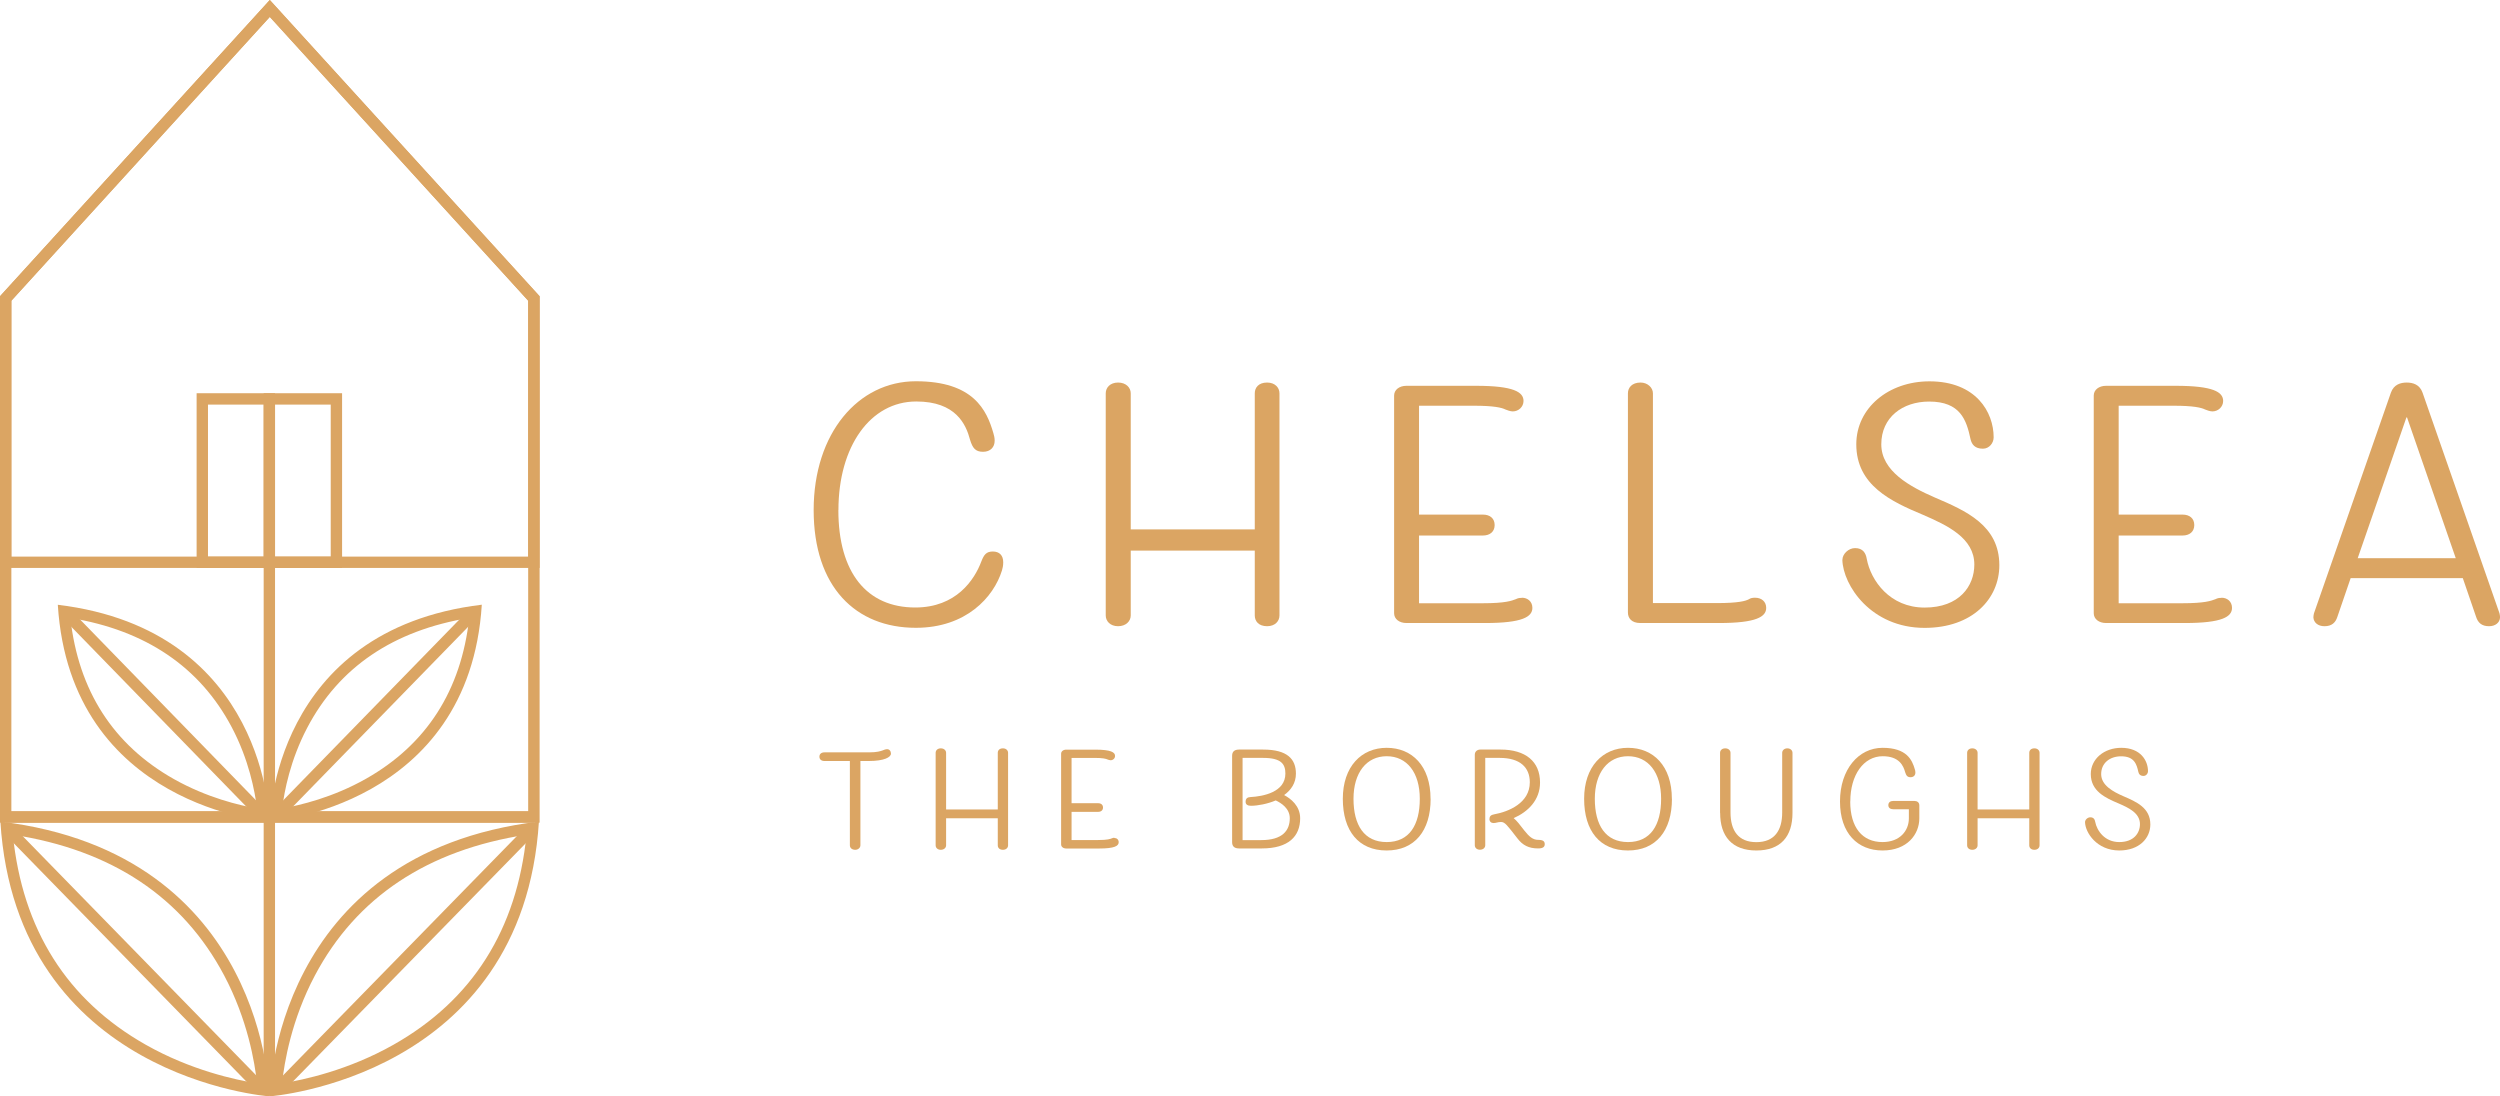 <?xml version="1.0" encoding="UTF-8"?><svg id="a" xmlns="http://www.w3.org/2000/svg" viewBox="0 0 329.96 144.7"><defs><style>.b{fill:#dba563;}</style></defs><g><path class="b" d="M110.65,67.32c0,8.27,3.76,12.86,10.15,12.86,5.39,0,7.81-3.63,8.73-6.1,.33-.84,.63-1.29,1.5-1.29s1.38,.5,1.38,1.42c0,.46-.08,.79-.17,1.09-1.09,3.51-4.72,7.56-11.36,7.56-7.94,0-13.49-5.39-13.49-15.54s5.89-17,13.49-17,9.35,3.8,10.23,6.85c.08,.29,.17,.58,.17,1,0,.83-.54,1.46-1.54,1.46s-1.38-.5-1.71-1.59c-.54-2.05-1.88-5.05-7.1-5.05-6.06,0-10.27,5.93-10.27,14.33Z"/><path class="b" d="M168.87,81.23c0,.75-.58,1.42-1.63,1.42-1.13,0-1.63-.67-1.63-1.42v-8.56h-16.37v8.56c0,.75-.63,1.42-1.67,1.42s-1.63-.67-1.63-1.42v-29.32c0-.75,.58-1.42,1.63-1.42s1.67,.67,1.67,1.42v17.96h16.37v-17.96c0-.75,.5-1.42,1.63-1.42,1.04,0,1.63,.67,1.63,1.42v29.32Z"/><path class="b" d="M200.87,78.89c.75,0,1.38,.5,1.38,1.34,0,1.17-1.29,2-6.22,2h-10.4c-.96,0-1.63-.54-1.63-1.29v-28.73c0-.75,.67-1.29,1.63-1.29h9.19c4.97,0,6.26,.83,6.26,2,0,.79-.67,1.38-1.42,1.38-.33,0-.75-.17-.96-.25-.5-.25-1.54-.5-4.18-.5h-7.23v14.37h8.44c.92,0,1.54,.5,1.54,1.38s-.63,1.38-1.54,1.38h-8.44v8.94h8.39c3.01,0,3.84-.33,4.39-.54,.25-.12,.42-.17,.79-.17Z"/><path class="b" d="M231.65,78.89c.83,0,1.46,.5,1.46,1.34,0,1.17-1.29,2-6.22,2h-10.4c-1.17,0-1.63-.67-1.63-1.38v-28.94c0-.75,.54-1.42,1.67-1.42,.92,0,1.63,.67,1.63,1.42v27.69h8.39c2.97,0,3.84-.29,4.26-.5,.25-.17,.5-.21,.84-.21Z"/><path class="b" d="M243.17,73.88c0-.75,.79-1.54,1.67-1.54,1.04,0,1.42,.67,1.54,1.42,.54,2.88,3.05,6.43,7.64,6.43s6.56-2.84,6.56-5.68c0-3.51-3.59-5.18-6.77-6.56-4.18-1.75-8.81-3.88-8.81-9.31,0-4.8,4.26-8.31,9.65-8.31,6.18,0,8.48,4.09,8.48,7.39,0,.75-.58,1.5-1.42,1.5-1.04,0-1.46-.54-1.63-1.25-.54-2.55-1.34-4.97-5.47-4.97-3.51,0-6.31,2.09-6.31,5.64s3.8,5.6,7.06,7.02c4.09,1.75,8.52,3.67,8.52,8.94,0,4.43-3.55,8.27-9.86,8.27-7.1,0-10.77-5.64-10.86-8.98Z"/><path class="b" d="M293.21,78.89c.75,0,1.38,.5,1.38,1.34,0,1.17-1.29,2-6.22,2h-10.4c-.96,0-1.63-.54-1.63-1.29v-28.73c0-.75,.67-1.29,1.63-1.29h9.19c4.97,0,6.26,.83,6.26,2,0,.79-.67,1.38-1.42,1.38-.33,0-.75-.17-.96-.25-.5-.25-1.54-.5-4.18-.5h-7.23v14.37h8.44c.92,0,1.54,.5,1.54,1.38s-.63,1.38-1.54,1.38h-8.44v8.94h8.39c3.01,0,3.84-.33,4.39-.54,.25-.12,.42-.17,.79-.17Z"/><path class="b" d="M310.25,76.3l-1.75,5.1c-.25,.79-.75,1.25-1.71,1.25-.83,0-1.42-.46-1.46-1.17,0-.17,.04-.38,.08-.54l10.15-29.11c.38-1.09,1.29-1.34,2.09-1.34s1.71,.25,2.09,1.34l10.15,29.11c.04,.17,.08,.38,.08,.54-.04,.71-.63,1.17-1.46,1.17-.96,0-1.46-.46-1.71-1.25l-1.75-5.1h-14.78Zm13.87-2.63l-6.43-18.58h-.08l-6.43,18.58h12.95Z"/></g><g><path class="b" d="M113.56,100.44v11.13c0,.31-.29,.59-.68,.59-.47,0-.71-.28-.71-.59v-11.13h-3.36c-.4,0-.66-.21-.66-.57s.26-.57,.66-.57h5.9c1.06,0,1.5-.16,1.79-.26,.14-.05,.35-.16,.59-.16,.3,0,.5,.26,.5,.59,0,.47-.89,.97-2.89,.97h-1.15Z"/><path class="b" d="M133.05,111.57c0,.31-.24,.59-.68,.59-.47,0-.68-.28-.68-.59v-3.57h-6.82v3.57c0,.31-.26,.59-.7,.59s-.68-.28-.68-.59v-12.21c0-.31,.24-.59,.68-.59s.7,.28,.7,.59v7.48h6.82v-7.48c0-.31,.21-.59,.68-.59,.43,0,.68,.28,.68,.59v12.21Z"/><path class="b" d="M147.08,110.6c.31,0,.57,.21,.57,.56,0,.49-.54,.83-2.59,.83h-4.33c-.4,0-.68-.23-.68-.54v-11.97c0-.31,.28-.54,.68-.54h3.83c2.07,0,2.61,.35,2.61,.83,0,.33-.28,.57-.59,.57-.14,0-.31-.07-.4-.1-.21-.1-.64-.21-1.74-.21h-3.01v5.98h3.51c.38,0,.64,.21,.64,.57s-.26,.57-.64,.57h-3.51v3.72h3.5c1.25,0,1.6-.14,1.83-.23,.1-.05,.17-.07,.33-.07Z"/><path class="b" d="M169.49,104.94c.85,.45,2.11,1.41,2.11,3.06,0,2.38-1.53,3.98-5.06,3.98h-3.01c-.63,0-.91-.3-.91-.82v-11.41c0-.52,.28-.82,.91-.82h3.18c3.22,0,4.33,1.27,4.33,3.18,0,1.24-.64,2.16-1.55,2.82Zm-1.13,.71c-1.06,.45-2.37,.7-3.25,.7-.4,0-.71-.14-.71-.52,0-.45,.24-.61,.64-.63,1.67-.09,4.61-.64,4.61-3.1,0-1.27-.56-2.07-2.94-2.07h-2.71v10.85h2.47c2.77,0,3.76-1.24,3.76-2.89,0-1.3-1.15-2.02-1.86-2.35Z"/><path class="b" d="M188.82,105.43c0,4.24-2.12,6.82-5.81,6.82s-5.78-2.57-5.78-6.82,2.45-6.73,5.79-6.73,5.79,2.38,5.79,6.73Zm-10.18,0c0,3.48,1.41,5.71,4.38,5.71s4.37-2.23,4.37-5.71-1.71-5.62-4.37-5.62-4.38,2.17-4.38,5.62Z"/><path class="b" d="M196.59,108.09c0-.42,.26-.54,.61-.61,1.93-.35,4.71-1.5,4.71-4.23,0-1.95-1.27-3.22-3.97-3.22h-1.91v11.53c0,.31-.26,.59-.7,.59s-.68-.28-.68-.59v-11.95c0-.43,.33-.68,.73-.68h2.66c3.32,0,5.22,1.58,5.22,4.35,0,2.31-1.57,3.86-3.48,4.7,.42,.35,.82,.87,1.41,1.64,.64,.8,1.11,1.23,1.84,1.23,.63,0,.85,.19,.85,.57,0,.35-.23,.56-.87,.56-1.25,0-2.05-.43-2.73-1.32-1.38-1.77-1.65-2.17-2.17-2.17-.45,0-.64,.14-.99,.14-.28,0-.54-.17-.54-.54Z"/><path class="b" d="M220.67,105.43c0,4.24-2.12,6.82-5.81,6.82s-5.78-2.57-5.78-6.82,2.45-6.73,5.79-6.73,5.79,2.38,5.79,6.73Zm-10.18,0c0,3.48,1.41,5.71,4.38,5.71s4.37-2.23,4.37-5.71-1.71-5.62-4.37-5.62-4.38,2.17-4.38,5.62Z"/><path class="b" d="M227.02,107.29v-7.93c0-.31,.24-.59,.68-.59s.7,.28,.7,.59v7.88c0,2.38,1.03,3.91,3.41,3.91s3.41-1.53,3.41-3.91v-7.88c0-.31,.26-.59,.68-.59s.68,.28,.68,.59v7.93c0,3.11-1.55,4.96-4.77,4.96s-4.78-1.88-4.78-4.96Z"/><path class="b" d="M244.2,105.78c0,3.44,1.6,5.36,4.26,5.36,2.31,0,3.48-1.51,3.48-3.13v-1.2h-2.05c-.4,0-.66-.19-.66-.54,0-.37,.26-.56,.66-.56h2.77c.37,0,.66,.19,.66,.59v1.71c0,2.09-1.58,4.24-4.85,4.24s-5.62-2.24-5.62-6.47,2.45-7.08,5.62-7.08,3.9,1.58,4.26,2.85c.04,.12,.07,.24,.07,.42,0,.35-.23,.61-.64,.61s-.57-.21-.71-.66c-.23-.85-.78-2.11-2.96-2.11-2.52,0-4.28,2.47-4.28,5.97Z"/><path class="b" d="M269.19,111.57c0,.31-.24,.59-.68,.59-.47,0-.68-.28-.68-.59v-3.57h-6.82v3.57c0,.31-.26,.59-.7,.59s-.68-.28-.68-.59v-12.21c0-.31,.24-.59,.68-.59s.7,.28,.7,.59v7.48h6.82v-7.48c0-.31,.21-.59,.68-.59,.43,0,.68,.28,.68,.59v12.21Z"/><path class="b" d="M275.19,108.51c0-.31,.33-.64,.7-.64,.43,0,.59,.28,.64,.59,.23,1.2,1.27,2.68,3.18,2.68s2.73-1.18,2.73-2.37c0-1.46-1.5-2.16-2.82-2.73-1.74-.73-3.67-1.62-3.67-3.88,0-2,1.77-3.46,4.02-3.46,2.57,0,3.53,1.71,3.53,3.08,0,.31-.24,.63-.59,.63-.43,0-.61-.23-.68-.52-.23-1.06-.56-2.07-2.28-2.07-1.46,0-2.63,.87-2.63,2.35s1.58,2.33,2.94,2.92c1.7,.73,3.55,1.53,3.55,3.72,0,1.84-1.48,3.44-4.1,3.44-2.96,0-4.49-2.35-4.52-3.74Z"/></g><g><g><path class="b" d="M69.49,110.17c-1.26,12.52-7.15,21.84-17.56,27.72-5.96,3.37-11.86,4.64-14.7,5.09,.29-2.75,1.24-8.4,4.33-14.23,5.47-10.33,14.86-16.57,27.92-18.58m1.65-1.74c-35.16,4.24-35.53,36.27-35.53,36.27,0,0,33.4-2.44,35.53-36.27h0Z"/><rect class="b" x="29.51" y="125.73" width="48" height="1.5" transform="translate(-74.35 76.35) rotate(-45.66)"/></g><g><path class="b" d="M1.7,110.17c13.05,2.01,22.42,8.25,27.89,18.58,3.09,5.83,4.04,11.48,4.33,14.23-2.83-.45-8.73-1.72-14.68-5.09-10.39-5.88-16.28-15.2-17.54-27.72m-1.65-1.74c2.12,33.83,35.49,36.27,35.49,36.27,0,0-.36-32.02-35.49-36.27H.06Z"/><rect class="b" x="16.83" y="102.53" width="1.5" height="47.72" transform="translate(-83.28 48.22) rotate(-44.31)"/></g><g><path class="b" d="M61.93,81.56c-1.06,9.56-5.63,16.69-13.6,21.21-4.39,2.49-8.74,3.52-11.08,3.92,.27-2.24,1.05-6.35,3.29-10.62,4.19-8,11.38-12.87,21.39-14.51m1.66-1.75c-27.69,3.35-27.98,28.62-27.98,28.62,0,0,26.3-1.93,27.98-28.62h0Z"/><rect class="b" x="31.44" y="93.4" width="36.35" height="1.5" transform="translate(-52.44 63.97) rotate(-45.74)"/></g><g><path class="b" d="M9.29,81.56c9.94,1.63,17.09,6.47,21.29,14.41,2.27,4.29,3.06,8.46,3.34,10.73-2.31-.4-6.59-1.41-10.96-3.87-8.01-4.52-12.61-11.67-13.67-21.26m-1.66-1.75c1.67,26.69,27.93,28.62,27.93,28.62,0,0-.29-25.27-27.93-28.62h0Z"/><rect class="b" x="20.83" y="75.99" width="1.5" height="36.32" transform="translate(-59.55 41.73) rotate(-44.22)"/></g><path class="b" d="M35.55,144.65c-.41,0-.75-.34-.75-.75V74.84c0-.41,.34-.75,.75-.75s.75,.34,.75,.75v69.06c0,.41-.34,.75-.75,.75Z"/><g><g><path class="b" d="M36.3,74.96h-10.35v-23.06h10.35v23.06Zm-8.85-1.5h7.35v-20.06h-7.35v20.06Z"/><path class="b" d="M45.15,74.96h-10.35v-23.06h10.35v23.06Zm-8.85-1.5h7.35v-20.06h-7.35v20.06Z"/></g><path class="b" d="M71.21,74.96H0V39.1L35.61,0l35.61,39.1v35.85ZM1.5,73.46H69.71V39.69L35.61,2.23,1.5,39.69v33.77Z"/></g><rect class="b" x=".75" y="107.08" width="69.71" height="1.5"/><path class="b" d="M71.21,108.58H0V39.1L35.61,0l35.61,39.1V108.58ZM1.5,107.08H69.71V39.68L35.61,2.23,1.5,39.69V107.08Z"/></g></svg>